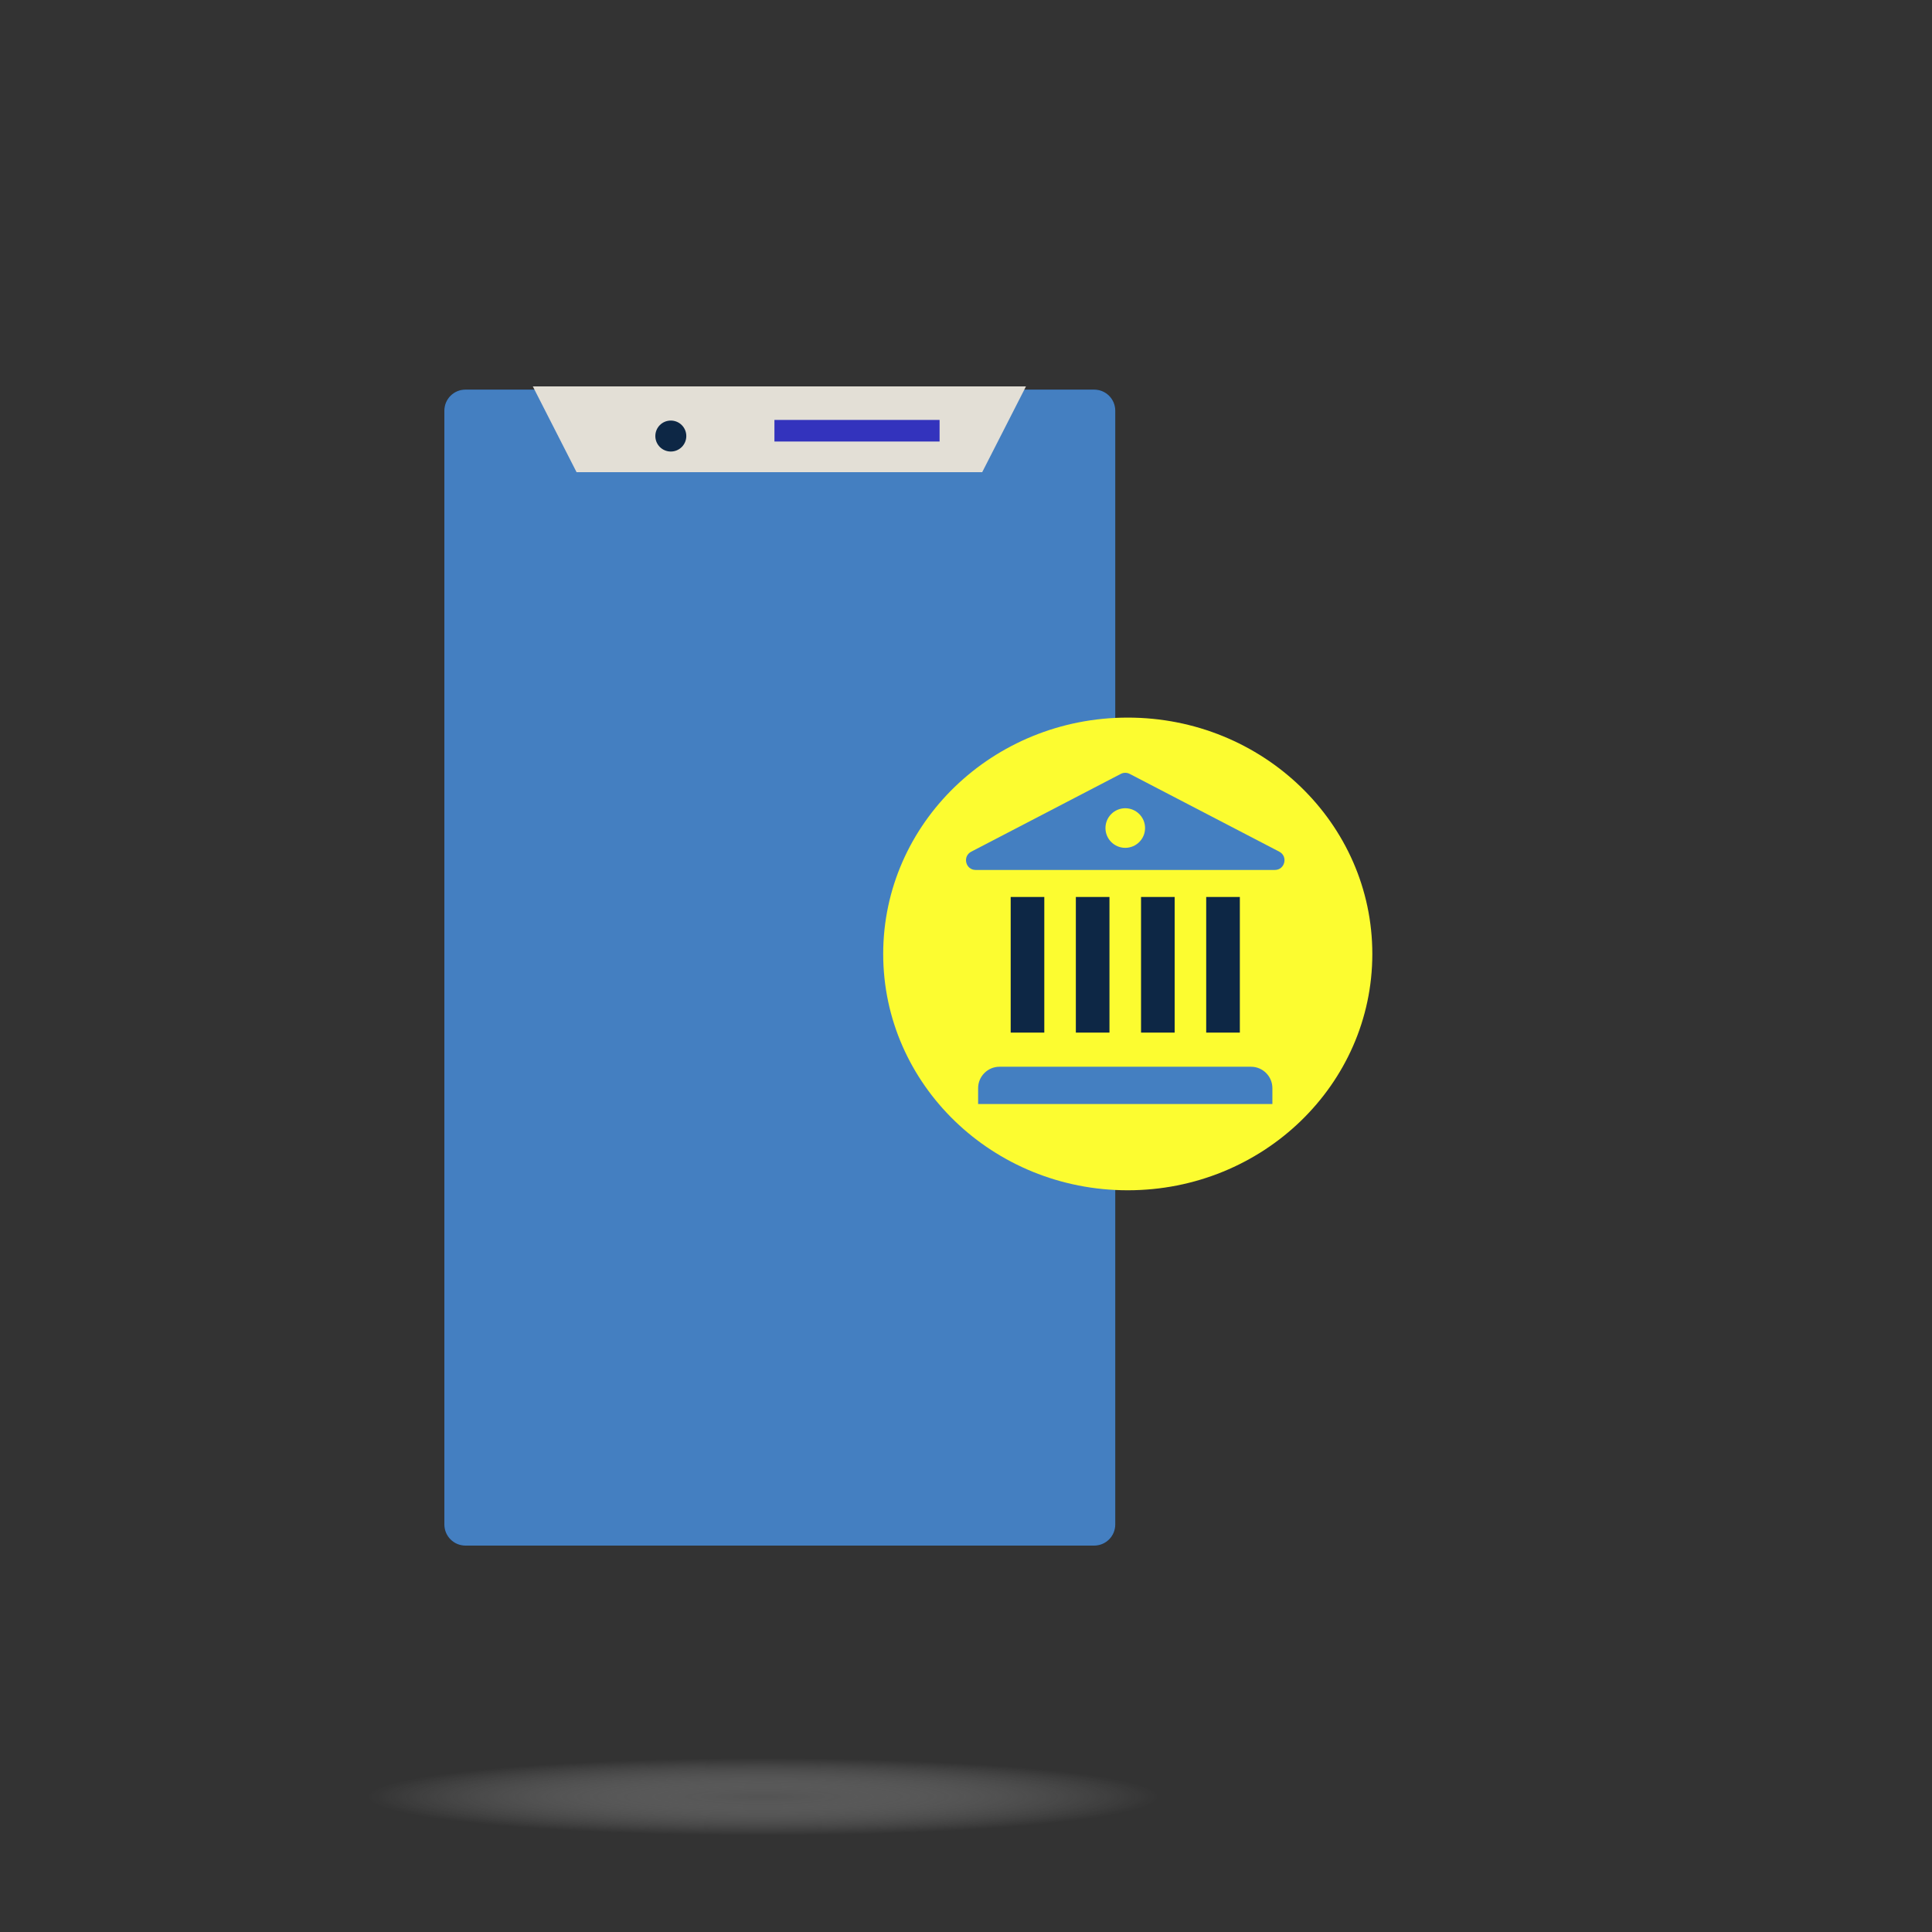 <?xml version="1.0" encoding="UTF-8"?> <svg xmlns="http://www.w3.org/2000/svg" width="70" height="70" viewBox="0 0 70 70" fill="none"><rect x="0" y="0" width="70" height="70" fill="#333333" stroke="none"/><ellipse cx="27.65" cy="65.1" rx="14.35" ry="1.4" fill="url(#paint0_radial_8_132)"></ellipse><g clip-path="url(#clip0_8_132)"><path d="M39.645 14.116H16.863C16.442 14.116 16.1 14.457 16.1 14.879V55.237C16.1 55.658 16.442 56 16.863 56H39.645C40.066 56 40.408 55.658 40.408 55.237V14.879C40.408 14.457 40.066 14.116 39.645 14.116Z" fill="#0D2745"></path><path d="M39.645 14.116H16.863C16.442 14.116 16.1 14.457 16.1 14.879V55.237C16.1 55.658 16.442 56 16.863 56H39.645C40.066 56 40.408 55.658 40.408 55.237V14.879C40.408 14.457 40.066 14.116 39.645 14.116Z" fill="#447FC1"></path><path d="M40.861 43.126C45.755 43.126 49.722 39.292 49.722 34.563C49.722 29.834 45.755 26 40.861 26C35.967 26 32 29.834 32 34.563C32 39.292 35.967 43.126 40.861 43.126Z" fill="#FCFC30"></path><path d="M40.608 28.04L35.19 30.858C34.864 31.028 34.984 31.52 35.351 31.52H46.189C46.556 31.52 46.676 31.028 46.351 30.858L40.932 28.04C40.831 27.987 40.71 27.987 40.608 28.04Z" fill="#447FC1"></path><path d="M37.837 32.499H36.619V37.413H37.837V32.499Z" fill="#0D2745"></path><path d="M40.198 32.499H38.98V37.413H40.198V32.499Z" fill="#0D2745"></path><path d="M42.56 32.499H41.342V37.413H42.56V32.499Z" fill="#0D2745"></path><path d="M44.922 32.499H43.703V37.413H44.922V32.499Z" fill="#0D2745"></path><path d="M36.215 38.65H45.325C45.753 38.65 46.101 38.998 46.101 39.426V40H35.439V39.426C35.439 38.999 35.787 38.65 36.215 38.65Z" fill="#447FC1"></path><path d="M40.77 30.719C41.166 30.719 41.488 30.398 41.488 30.002C41.488 29.606 41.166 29.284 40.77 29.284C40.374 29.284 40.053 29.606 40.053 30.002C40.053 30.398 40.374 30.719 40.77 30.719Z" fill="#FCFC30"></path><path d="M37.173 14L35.587 17.108H20.89L19.305 14" fill="#E3DFD6"></path><path d="M34.043 15.215H28.059V15.997H34.043V15.215Z" fill="#3333BD"></path><path d="M24.305 15.238C23.994 15.238 23.744 15.488 23.744 15.799C23.744 16.109 23.994 16.36 24.305 16.36C24.615 16.36 24.866 16.109 24.866 15.799C24.866 15.488 24.615 15.238 24.305 15.238Z" fill="#0D2745"></path></g><defs><radialGradient id="paint0_radial_8_132" cx="0" cy="0" r="1" gradientUnits="userSpaceOnUse" gradientTransform="translate(27.65 65.1) scale(14.35 1.4)"><stop stop-color="#737373" stop-opacity="0.5"></stop><stop offset="1" stop-color="white" stop-opacity="0"></stop></radialGradient><clipPath id="clip0_8_132"><rect width="38.212" height="42" fill="white" transform="translate(16.1 14)"></rect></clipPath></defs></svg> 
